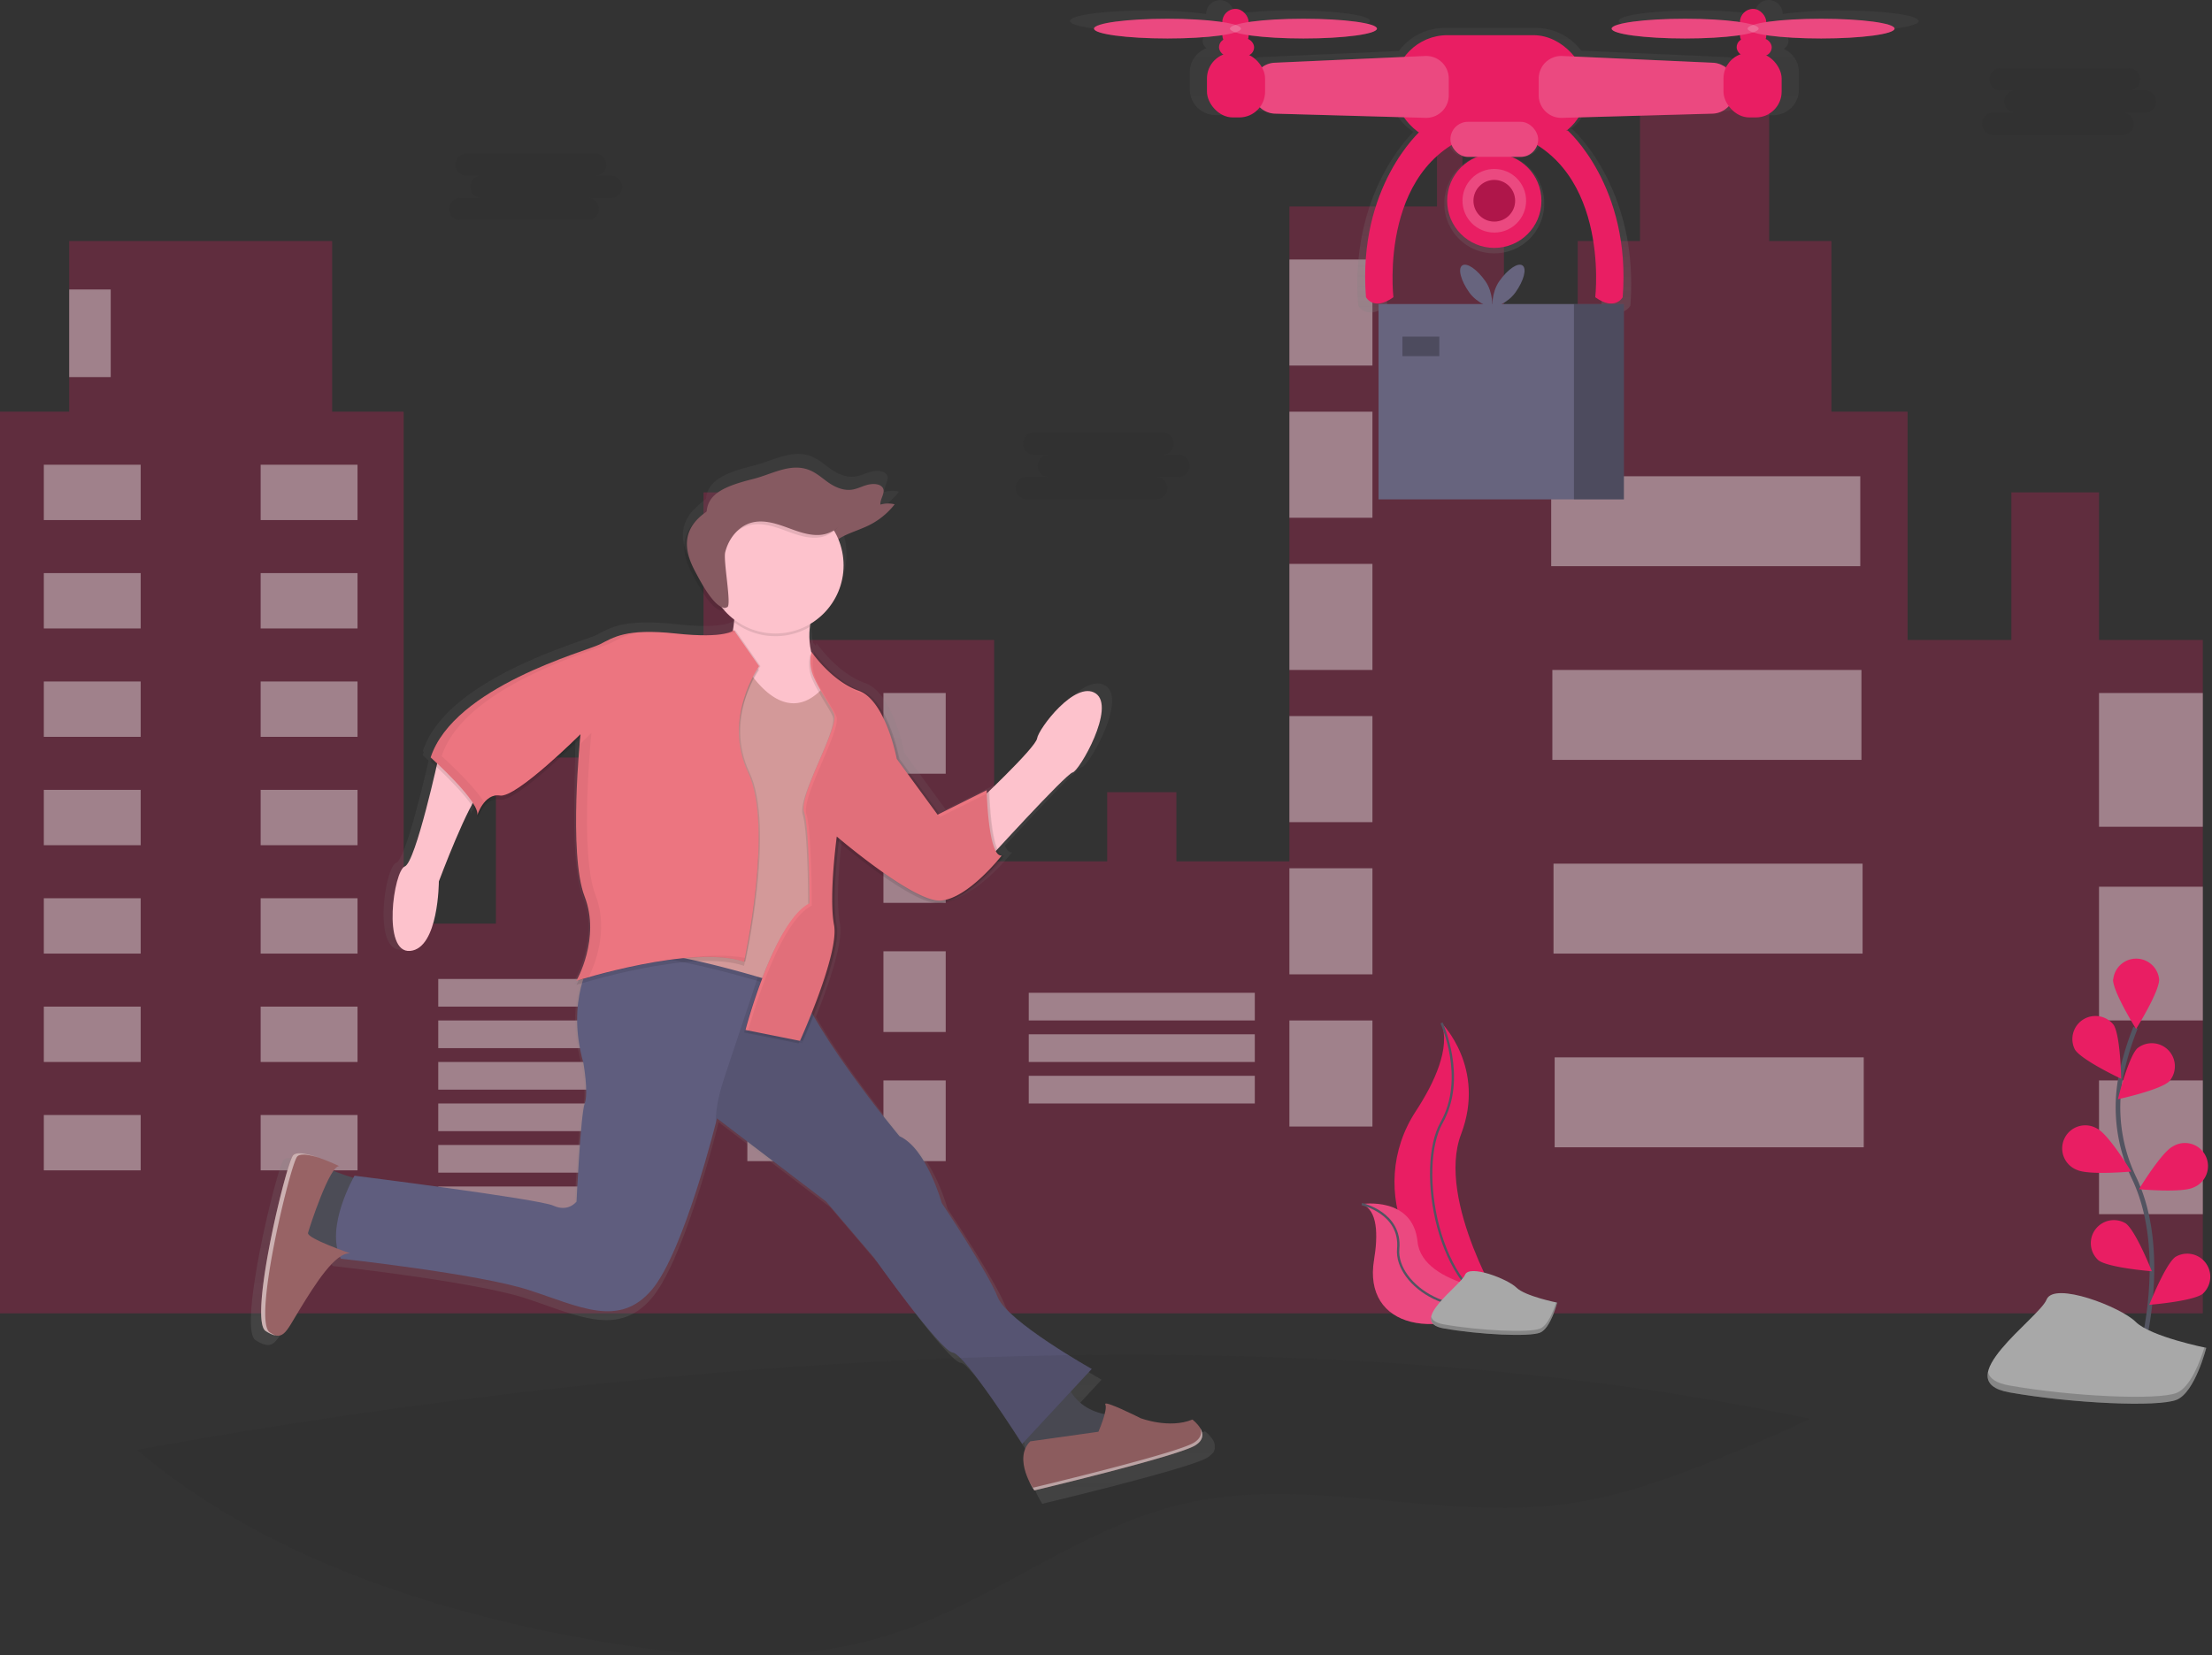 <svg id="26c346b9-da0c-4941-90c9-e7f7f9ba5ac3" data-name="Layer 1" xmlns="http://www.w3.org/2000/svg" xmlns:xlink="http://www.w3.org/1999/xlink" width="958.98" height="717.78" viewBox="0 0 958.98 717.78"><rect x="0" y="0" width="958.98" height="717.78" fill="#333333" stroke="none"/><defs><linearGradient id="4ef13be0-8e55-4463-b812-64152197208f" x1="768.34" y1="226.6" x2="768.34" y2="91.11" gradientUnits="userSpaceOnUse"><stop offset="0" stop-color="gray" stop-opacity="0.25"/><stop offset="0.54" stop-color="gray" stop-opacity="0.12"/><stop offset="1" stop-color="gray" stop-opacity="0.1"/></linearGradient><linearGradient id="5bed69c4-1e02-4930-aaf9-54950fab6759" x1="324.42" y1="444.93" x2="324.42" y2="444.59" xlink:href="#4ef13be0-8e55-4463-b812-64152197208f"/><linearGradient id="a88837d3-ccd3-4ab3-a7ec-270b2797a153" x1="437.75" y1="743.35" x2="437.75" y2="288.01" xlink:href="#4ef13be0-8e55-4463-b812-64152197208f"/></defs><title>drone_delivery</title><polygon points="910 277.53 910 213.53 872 213.53 872 277.53 827 277.53 827 178.53 794 178.53 794 104.53 767 104.53 767 28.53 711 28.53 711 104.53 684 104.53 684 178.53 652 178.53 652 89.53 634 89.53 634 44.53 623 44.53 623 89.53 559 89.53 559 373.53 510 373.53 510 343.53 480 343.53 480 373.53 431 373.53 431 277.53 343 277.53 343 213.53 305 213.53 305 277.53 303 277.53 303 400.53 263 400.53 263 328.53 215 328.53 215 400.53 175 400.53 175 178.53 144 178.53 144 104.53 30 104.53 30 178.53 0 178.53 0 569.53 175 569.53 303 569.53 431 569.53 559 569.53 652 569.53 827 569.53 955 569.53 955 277.53 910 277.53" fill="#E91E63" opacity="0.25"/><rect x="19" y="201.53" width="42" height="24" fill="#fff" opacity="0.4"/><rect x="233.51" y="292.64" width="42" height="24" transform="translate(388.51 518.17) rotate(-180)" fill="#fff" opacity="0.4"/><rect x="19" y="248.53" width="42" height="24" fill="#fff" opacity="0.4"/><rect x="233.51" y="339.64" width="42" height="24" transform="translate(388.51 612.17) rotate(-180)" fill="#fff" opacity="0.4"/><rect x="19" y="295.53" width="42" height="24" fill="#fff" opacity="0.4"/><rect x="233.51" y="386.64" width="42" height="24" transform="translate(388.51 706.17) rotate(-180)" fill="#fff" opacity="0.4"/><rect x="19" y="342.53" width="42" height="24" fill="#fff" opacity="0.4"/><rect x="233.51" y="433.64" width="42" height="24" transform="translate(388.51 800.17) rotate(-180)" fill="#fff" opacity="0.4"/><rect x="19" y="389.53" width="42" height="24" fill="#fff" opacity="0.4"/><rect x="233.51" y="480.64" width="42" height="24" transform="translate(388.51 894.17) rotate(-180)" fill="#fff" opacity="0.4"/><rect x="19" y="436.53" width="42" height="24" fill="#fff" opacity="0.4"/><rect x="233.51" y="527.64" width="42" height="24" transform="translate(388.51 988.17) rotate(-180)" fill="#fff" opacity="0.4"/><rect x="19" y="483.53" width="42" height="24" fill="#fff" opacity="0.4"/><rect x="233.51" y="574.64" width="42" height="24" transform="translate(388.51 1082.17) rotate(-180)" fill="#fff" opacity="0.4"/><rect x="190" y="424.53" width="98" height="12" fill="#fff" opacity="0.4"/><rect x="190" y="442.53" width="98" height="12" fill="#fff" opacity="0.4"/><rect x="190" y="460.53" width="98" height="12" fill="#fff" opacity="0.4"/><rect x="446" y="430.53" width="98" height="12" fill="#fff" opacity="0.4"/><rect x="446" y="448.53" width="98" height="12" fill="#fff" opacity="0.4"/><rect x="446" y="466.53" width="98" height="12" fill="#fff" opacity="0.4"/><rect x="190" y="478.53" width="98" height="12" fill="#fff" opacity="0.4"/><rect x="190" y="496.53" width="98" height="12" fill="#fff" opacity="0.4"/><rect x="190" y="514.53" width="98" height="12" fill="#fff" opacity="0.4"/><rect x="324" y="300.53" width="27" height="35" fill="#fff" opacity="0.4"/><rect x="503.51" y="391.64" width="27" height="35" transform="translate(913.51 727.17) rotate(-180)" fill="#fff" opacity="0.4"/><rect x="324" y="356.53" width="27" height="35" fill="#fff" opacity="0.4"/><rect x="503.51" y="447.64" width="27" height="35" transform="translate(913.51 839.17) rotate(-180)" fill="#fff" opacity="0.4"/><rect x="324" y="412.53" width="27" height="35" fill="#fff" opacity="0.4"/><rect x="503.51" y="503.64" width="27" height="35" transform="translate(913.51 951.17) rotate(-180)" fill="#fff" opacity="0.4"/><rect x="324" y="468.53" width="27" height="35" fill="#fff" opacity="0.4"/><rect x="503.51" y="559.64" width="27" height="35" transform="translate(913.51 1063.17) rotate(-180)" fill="#fff" opacity="0.4"/><rect x="559" y="112.53" width="36" height="46" fill="#fff" opacity="0.4"/><rect x="559" y="178.53" width="36" height="46" fill="#fff" opacity="0.4"/><rect x="559" y="244.53" width="36" height="46" fill="#fff" opacity="0.4"/><rect x="559" y="310.53" width="36" height="46" fill="#fff" opacity="0.4"/><rect x="559" y="376.53" width="36" height="46" fill="#fff" opacity="0.4"/><rect x="559" y="442.53" width="36" height="46" fill="#fff" opacity="0.4"/><rect x="672.5" y="206.53" width="134" height="39" fill="#fff" opacity="0.4"/><rect x="673" y="290.53" width="134" height="39" fill="#fff" opacity="0.4"/><rect x="673.5" y="374.53" width="134" height="39" fill="#fff" opacity="0.4"/><rect x="674" y="458.53" width="134" height="39" fill="#fff" opacity="0.4"/><rect x="30" y="125.53" width="18" height="38" fill="#fff" opacity="0.4"/><rect x="910" y="300.53" width="45" height="58" fill="#fff" opacity="0.4"/><rect x="910" y="384.53" width="45" height="58" fill="#fff" opacity="0.4"/><rect x="910" y="468.53" width="45" height="58" fill="#fff" opacity="0.4"/><path d="M385.19,167.32h-6.88a4.82,4.82,0,1,0,0-9.63H322.58a4.82,4.82,0,0,0,0,9.63h6.88a4.82,4.82,0,1,0,0,9.63h-9.63a4.82,4.82,0,0,0,0,9.63h55.73a4.82,4.82,0,0,0,0-9.63h9.63a4.82,4.82,0,1,0,0-9.63Z" transform="translate(-120.51 -91.11)" fill="#252223" opacity="0.1"/><path d="M631.19,288.32h-6.88a4.82,4.82,0,1,0,0-9.63H568.58a4.82,4.82,0,0,0,0,9.63h6.88a4.82,4.82,0,1,0,0,9.63h-9.63a4.82,4.82,0,1,0,0,9.63h55.73a4.82,4.82,0,1,0,0-9.63h9.63a4.82,4.82,0,1,0,0-9.63Z" transform="translate(-120.51 -91.11)" fill="#252223" opacity="0.1"/><path d="M1050.19,130.32h-6.88a4.82,4.82,0,1,0,0-9.63H987.58a4.82,4.82,0,0,0,0,9.63h6.88a4.82,4.82,0,1,0,0,9.63h-9.63a4.82,4.82,0,1,0,0,9.63h55.73a4.82,4.82,0,1,0,0-9.63h9.63a4.82,4.82,0,1,0,0-9.63Z" transform="translate(-120.51 -91.11)" fill="#252223" opacity="0.1"/><path d="M918.56,95.65a181.12,181.12,0,0,0-25.21,1.52h0a6,6,0,0,0-12.1,0h0a181.12,181.12,0,0,0-25.21-1.52c-18.65,0-33.78,2-33.78,4.54s15.12,4.54,33.78,4.54a181.12,181.12,0,0,0,25.21-1.52h0a6,6,0,0,0,.39,2.13,4,4,0,0,0-.4,6.53,11.17,11.17,0,0,0-6.63,6.1,10.33,10.33,0,0,0-5.8-2.11L806,113.06a24.54,24.54,0,0,0-19.67-9.85H746.79a24.54,24.54,0,0,0-19.78,10l-59.66,2.67a10.33,10.33,0,0,0-5.43,1.83,11.17,11.17,0,0,0-5.81-5.58,4,4,0,0,0-.95-7.19,6,6,0,0,0,.25-1.73h0a181.11,181.11,0,0,0,25.21,1.52c18.65,0,33.78-2,33.78-4.54s-15.12-4.54-33.78-4.54a181.12,181.12,0,0,0-25.21,1.52h0a6,6,0,0,0-6-6h0a6,6,0,0,0-6,6h0a181.12,181.12,0,0,0-25.21-1.52c-18.65,0-33.78,2-33.78,4.54s15.12,4.54,33.78,4.54a181.12,181.12,0,0,0,25.21-1.52h0a6,6,0,0,0,.39,2.13,4,4,0,0,0-.24,6.66,11.14,11.14,0,0,0-7.21,10.41v7.46A11.14,11.14,0,0,0,647.4,141h4.43a11.11,11.11,0,0,0,8.93-4.5,10.33,10.33,0,0,0,6.76,2.77l58.5,1.64a24.7,24.7,0,0,0,7.25,7.39c-5.6,5.69-27.44,30.92-23.92,75.38,0,0,3.53,6.55,12.6,0,0,0-5.8-49.54,26.67-69.94a8.06,8.06,0,0,0,7.61,5.41h4.15a21.68,21.68,0,1,0,15.91,0h4.15a8.06,8.06,0,0,0,7.61-5.41c32.47,20.4,26.67,69.94,26.67,69.94,9.07,6.55,12.6,0,12.6,0,4-50.92-25.21-76.62-25.21-76.62h-.53a24.7,24.7,0,0,0,5.48-6.06l61.58-1.72a10.34,10.34,0,0,0,7.05-3,11.12,11.12,0,0,0,9.14,4.78h4.43a11.14,11.14,0,0,0,11.14-11.14v-7.46a11.14,11.14,0,0,0-6.6-10.17,4,4,0,0,0-.72-7.31,6,6,0,0,0,.25-1.73h0a181.11,181.11,0,0,0,25.21,1.52c18.65,0,33.78-2,33.78-4.54S937.22,95.65,918.56,95.65Z" transform="translate(-120.51 -91.11)" fill="url(#4ef13be0-8e55-4463-b812-64152197208f)"/><circle cx="647.83" cy="87.06" r="20.44" fill="#E91E63"/><circle cx="647.83" cy="87.06" r="13.79" fill="#E91E63"/><circle cx="647.83" cy="87.06" r="13.79" fill="#f5f5f5" opacity="0.2"/><circle cx="647.83" cy="87.06" r="9.03" fill="#E91E63"/><circle cx="647.83" cy="87.06" r="9.03" opacity="0.25"/><path d="M736.48,147.74S708.91,172,712.71,220c0,0,3.33,6.18,11.89,0,0,0-7.13-60.86,40.41-72.27Z" transform="translate(-120.51 -91.11)" fill="#E91E63"/><path d="M800.19,147.74S827.77,172,824,220c0,0-3.33,6.18-11.89,0,0,0,7.13-60.86-40.41-72.27Z" transform="translate(-120.51 -91.11)" fill="#E91E63"/><rect x="604.32" y="15.26" width="83.68" height="46.36" rx="23.18" ry="23.18" fill="#E91E63"/><path d="M738.54,142.22l-65.29-1.83a9.79,9.79,0,0,1-9.52-9.79V128.1a9.79,9.79,0,0,1,9.35-9.78l65.29-2.93a9.79,9.79,0,0,1,10.23,9.78v7.27A9.79,9.79,0,0,1,738.54,142.22Z" transform="translate(-120.51 -91.11)" fill="#E91E63"/><path d="M797.66,142.22l65.29-1.83a9.79,9.79,0,0,0,9.52-9.79V128.1a9.79,9.79,0,0,0-9.35-9.78l-65.29-2.93a9.79,9.79,0,0,0-10.23,9.78v7.27A9.79,9.79,0,0,0,797.66,142.22Z" transform="translate(-120.51 -91.11)" fill="#E91E63"/><path d="M738.54,142.22l-65.29-1.83a9.79,9.79,0,0,1-9.52-9.79V128.1a9.79,9.79,0,0,1,9.35-9.78l65.29-2.93a9.79,9.79,0,0,1,10.23,9.78v7.27A9.79,9.79,0,0,1,738.54,142.22Z" transform="translate(-120.51 -91.11)" fill="#f5f5f5" opacity="0.2"/><path d="M797.66,142.22l65.29-1.83a9.79,9.79,0,0,0,9.52-9.79V128.1a9.79,9.79,0,0,0-9.35-9.78l-65.29-2.93a9.79,9.79,0,0,0-10.23,9.78v7.27A9.79,9.79,0,0,0,797.66,142.22Z" transform="translate(-120.51 -91.11)" fill="#f5f5f5" opacity="0.2"/><rect x="523.26" y="22.87" width="25.2" height="28.05" rx="11.17" ry="11.17" fill="#E91E63"/><rect x="747.2" y="22.87" width="25.2" height="28.05" rx="11.17" ry="11.17" fill="#E91E63"/><rect x="528.49" y="16.69" width="15.21" height="7.61" rx="3.8" ry="3.8" fill="#E91E63"/><rect x="529.92" y="3.85" width="11.41" height="17.12" rx="5.71" ry="5.71" fill="#E91E63"/><ellipse cx="506.14" cy="12.41" rx="31.86" ry="4.28" fill="#E91E63"/><ellipse cx="565.1" cy="12.41" rx="31.86" ry="4.28" fill="#E91E63"/><rect x="752.9" y="16.69" width="15.21" height="7.61" rx="3.8" ry="3.8" fill="#E91E63"/><rect x="754.33" y="3.85" width="11.41" height="17.12" rx="5.71" ry="5.71" fill="#E91E63"/><ellipse cx="730.56" cy="12.41" rx="31.86" ry="4.28" fill="#E91E63"/><ellipse cx="789.51" cy="12.41" rx="31.86" ry="4.28" fill="#E91E63"/><ellipse cx="506.14" cy="12.41" rx="31.86" ry="4.28" fill="#f5f5f5" opacity="0.2"/><ellipse cx="565.1" cy="12.41" rx="31.86" ry="4.28" fill="#f5f5f5" opacity="0.2"/><ellipse cx="730.56" cy="12.41" rx="31.86" ry="4.28" fill="#f5f5f5" opacity="0.2"/><ellipse cx="789.51" cy="12.41" rx="31.86" ry="4.28" fill="#f5f5f5" opacity="0.2"/><rect x="628.81" y="52.82" width="38.04" height="15.21" rx="7.61" ry="7.61" fill="#E91E63"/><rect x="628.81" y="52.82" width="38.04" height="15.21" rx="7.61" ry="7.61" fill="#f5f5f5" opacity="0.2"/><polygon points="682.36 131.85 597.65 131.85 597.65 216.56 682.36 216.56 704 216.56 704 131.85 682.36 131.85" fill="#67647e"/><rect x="682.36" y="131.85" width="21.65" height="84.71" opacity="0.25"/><rect x="608" y="145.97" width="16" height="8.47" opacity="0.25"/><path d="M764.45,213c3.6,5.1,3,11.67,3,11.67s-6.38-1.69-10-6.79-5-10.32-3-11.67S760.85,207.89,764.45,213Z" transform="translate(-120.51 -91.11)" fill="#67647e"/><path d="M770.54,213c-3.6,5.1-3,11.67-3,11.67s6.38-1.69,10-6.79,5-10.32,3-11.67S774.14,207.89,770.54,213Z" transform="translate(-120.51 -91.11)" fill="#67647e"/><path d="M324.48,444.59l-.11.34A2,2,0,0,0,324.48,444.59Z" transform="translate(-120.51 -91.11)" fill="url(#5bed69c4-1e02-4930-aaf9-54950fab6759)"/><path d="M646.39,721.2c.07-.1.14-.19.19-.29l.11-.21c.05-.1.11-.19.15-.29l.08-.21c0-.1.08-.2.11-.3s0-.13.05-.2.05-.2.07-.31,0-.12,0-.19,0-.21,0-.32,0-.11,0-.17,0-.22,0-.33,0-.1,0-.15,0-.23,0-.34l0-.13c0-.12,0-.24-.08-.36l0-.11c0-.13-.08-.25-.12-.38l0-.08q-.07-.2-.16-.39l0-.06q-.09-.21-.2-.41l0,0-.24-.43h0a14.8,14.8,0,0,0-3.43-3.72c-10.31,4.25-23-.61-23-.61s-17-8.49-15.77-6.07c.41.82.2,2.45-.26,4.27-8.14-1.71-12.63-6.08-15.07-10l9.27-10s-37.61-21.23-41.85-32.15-24.87-41.85-24.87-41.85-6.67-24.26-18.8-29.72c0,0-24.19-28.9-38.32-53.68,5-12.49,12-32,10.42-40.33-2-10.38.07-30,.9-36.94,6.71,5.6,34,27.77,44.59,27.24,3.81-.19,7.91-2.23,11.76-4.95,9.16-5.8,17.36-16.28,17.36-16.28-1.24.12-2.25-1-3.07-2.9,10.13-11,31.11-33.64,33.4-34.1,3-.61,19.41-29.11,10.31-35.18s-25.47,15.77-26.08,20c-.41,2.88-13.1,15.52-21.22,23.36,0-.2,0-.31,0-.31l-1.2.6c0-.38,0-.6,0-.6l-20.95,10.47-17.87-24.42s-4.85-26.08-17-30.33S474.48,370,474.48,370a12.49,12.49,0,0,0-.27,1.29c-.61-.81-.94-1.29-.94-1.29s0,.11-.08.29a31.91,31.91,0,0,1-.69-11.42l.17-.1c.07-.47.15-.92.23-1.35a30.35,30.35,0,0,0,12.29-37.59c3.09-2.16,7.57-3.5,11.38-5.14a33.38,33.38,0,0,0,13.69-10.35,12.07,12.07,0,0,0-6.34.13c-.26-2.81,3-6,.46-8.14-1.56-1.33-4.47-1.21-6.69-.55s-4.25,1.74-6.61,2c-4.11.5-8-1.49-10.93-3.64s-5.69-4.67-9.61-5.69c-7.79-2-15.51,2.61-23.33,4.57-12.56,3.14-20,6.5-20.61,14.5a26,26,0,0,0-4.44,3.77,16.55,16.55,0,0,0-5.32,9c-1.06,5.44,1.14,11,3.8,15.84,1.51,2.77,8.77,17.12,13.7,15.23a30.5,30.5,0,0,0,4.54,4.25c-.16,1.65-.39,3.32-.65,5a11.28,11.28,0,0,1-3.57,1.23,42.93,42.93,0,0,1-8.23.72,120.44,120.44,0,0,1-12.91-.79,109,109,0,0,0-12.55-.72,61.25,61.25,0,0,0-6.26.3l-.32,0-1.24.15-.19,0-1.35.22-.15,0-1.1.22-.25.05-1.12.27h0l-1.1.31-.18.05-.86.27-.19.06c-.65.22-1.26.46-1.84.7l-.18.08-.72.31-.13.06-.81.38-.07,0-.7.35-.17.09-.68.35,0,0-.86.45-.52.27-.24.13-.71.36c-6.07,3-64.9,18.8-75.21,50.34l.21.19,0,0,.23.21c-.17.46-.34.92-.49,1.38,0,0,1,.9,2.56,2.36-2.77,12.06-10.19,42.88-14.09,44.34-4.85,1.82-10.31,38.82,2.43,37.61s12.74-30.93,12.74-30.93,8.4-22.52,14.59-33.95a15.94,15.94,0,0,1,2.43,4.71l0,.13,0-.12a3.41,3.41,0,0,1,.07,1.6c.6-1.76,3.71-9.84,10.2-8.76,6.93,1.16,33.11-24.63,35.59-27.1-.06.67-.14,1.51-.22,2.48h0v0c0,.57-.1,1.18-.15,1.84l0,.21,0,.5,0,.33,0,.51,0,.36,0,.51,0,.46-.05.75,0,.61,0,.43,0,.61,0,.41,0,.64,0,.43,0,.7,0,.4-.07,1.1v.15l-.06,1,0,.35,0,.84,0,.4,0,.86,0,.36-.05,1v.2q0,.65-.06,1.31v.08q0,.6-.05,1.2v.35l0,1,0,.4q0,.5,0,1v.34q0,1.37-.09,2.77v.2q0,.59,0,1.18v.36q0,.53,0,1.06v.37q0,.58,0,1.17v.23q0,1.43,0,2.88c0,.1,0,.2,0,.31q0,.56,0,1.12,0,.19,0,.39,0,.53,0,1.07c0,.1,0,.2,0,.3,0,13.23.81,26.7,3.78,34.38a37.78,37.78,0,0,1,2.48,12.92,52.73,52.73,0,0,1-6.12,22.87h0l.71-.22-.13.23.39-.12c-.6,1.25-1,1.94-1,1.94s.88-.28,2.45-.74c-2.24,7.9-3.73,20.06.58,35.32,0,0,2.43,13.34.61,18.2s-3.64,43.67-3.64,43.67-3.64,4.85-10.31,1.82-88.55-13.34-88.55-13.34-.19.33-.51.92c-2.52-.79-6.15-2-8.8-3.11,1-1.38,1.89-2.17,2.64-2.06,0,0-4.37-2.11-9.13-3.78h0l-.87-.3h0l-.85-.28-.06,0-.81-.25-.09,0-.74-.21-.15,0-.7-.18-.18,0-.67-.15-.19,0-.6-.12-.23,0-.54-.09-.26,0-.49-.06-.27,0-.46,0h-.93l-.37,0-.24,0-.33.07-.22,0-.28.1-.2.07a2.36,2.36,0,0,0-.26.15l-.15.09a1.88,1.88,0,0,0-.33.31c-3,3.64-20,73.39-12.13,78.24l.68.41.28.16.36.2.35.18.25.13.38.18.19.09.39.17.14.06.4.15.09,0,.41.13h.05c4.4,1.19,5.86-2.88,11.19-11.6,5.22-8.54,11.93-19.31,17.79-23.3.13.29.26.58.4.86,0,0,61.26,6.67,83.7,14s40,17,54.59,0c13.06-15.23,26.11-64.62,28.66-74.63h0v0l.38-1.5h0l0-.13v-.13l48.52,37,21.23,24.87s29.72,41.85,35.18,42.46S567,722.73,567,722.73l.92-1c.22,1.11.39,2.13.52,3-2,4.81-.15,10.61,1.67,14.43h0l.08.16.21.42.11.22.2.39.1.19.21.4.11.19.16.29.08.15.21.36.09.15.13.21.07.12.16.26.06.1.1.15,0,.07.1.16,0,0,.06.08v0l0,0s63.69-15.16,71.57-20c.25-.15.48-.31.7-.47l.2-.16.4-.32.2-.19.31-.29.18-.21.24-.28Z" transform="translate(-120.51 -91.11)" fill="url(#a88837d3-ccd3-4ab3-a7ec-270b2797a153)"/><path d="M276.5,602.74s-14.18-4.14-14.77-5.91-12.41,32.49-12.41,32.49l11.82,8.27s12.41-7.09,18.91-5.91S276.5,602.74,276.5,602.74Z" transform="translate(-120.51 -91.11)" fill="#4c4c56"/><path d="M581.94,687.22s1.77,16,21.27,17.72-13,16-13,16l-24.81,1.77s-.59-10-4.73-17.72S581.94,687.22,581.94,687.22Z" transform="translate(-120.51 -91.11)" fill="#4c4c56"/><path d="M376.94,507.62s-11.22,17.13-3.54,44.31c0,0,2.36,13,.59,17.72s-3.54,42.54-3.54,42.54-3.54,4.73-10,1.77-86.25-13-86.25-13-13,22.45-5.91,36c0,0,59.67,6.5,81.53,13.59s39,16.54,53.17,0,28.36-74.44,28.36-74.44l47.26,36,20.68,24.22s28.95,40.76,34.27,41.35,30.13,39.58,30.13,39.58l30.13-32.49S557.13,664.18,553,653.54s-24.22-40.76-24.22-40.76-6.5-23.63-18.31-28.95c0,0-42.54-50.81-46.67-74.44S392.89,497,392.89,497Z" transform="translate(-120.51 -91.11)" fill="#5f5d7e"/><path d="M596.71,712s4.14-9.45,3-11.82S615,706.12,615,706.12s12.41,4.73,22.45.59c0,0,8.86,6.5,1.18,11.22s-69.71,19.5-69.71,19.5-9.45-13.59-1.77-21.27Z" transform="translate(-120.51 -91.11)" fill="#986365"/><path d="M553,653.54c-4.14-10.63-24.22-40.76-24.22-40.76s-6.5-23.63-18.31-28.95c0,0-42.54-50.81-46.67-74.44-.85-4.87-4.37-8.26-9.41-10.57l-8.24,24.75-11.25,33.8c-2.17,6.52-4.23,13.79-4,20.53.29-1.12.44-1.74.44-1.74l47.26,36,20.68,24.22s28.95,40.76,34.27,41.35,30.13,39.58,30.13,39.58l30.13-32.49S557.13,664.18,553,653.54Z" transform="translate(-120.51 -91.11)" opacity="0.1"/><path d="M473.23,355.79s-5,12.7,1.48,24.52-2.66,32.79-8.57,34-29.54-14.18-31.31-24.22,7.68-30.72,3-44.31Z" transform="translate(-120.51 -91.11)" fill="#fdc2cc"/><path d="M441.33,377.65s18.31,37.22,38.4,10.63c0,0,20.09,40.76,13.59,47.26A136.22,136.22,0,0,1,478.55,448l-10.63,74.44s-60.26-20.68-85.66-17.13l39-93.34Z" transform="translate(-120.51 -91.11)" opacity="0.1"/><path d="M441.33,375.88s18.31,37.22,38.4,10.63c0,0,20.09,40.76,13.59,47.26a136.22,136.22,0,0,1-14.77,12.41l-10.63,74.44s-60.26-20.68-85.66-17.13l39-93.34Z" transform="translate(-120.51 -91.11)" fill="#d39999"/><path d="M310.77,419s-10,46.08-14.77,47.85-10,37.81,2.36,36.63,12.41-30.13,12.41-30.13,13-34.86,18.31-39S310.77,419,310.77,419Z" transform="translate(-120.51 -91.11)" fill="#fdc2cc"/><path d="M542.95,440.27s26.59-24.81,27.18-28.95,16.54-25.4,25.4-19.5-7.09,33.67-10,34.27-37.81,39-37.81,39Z" transform="translate(-120.51 -91.11)" fill="#fdc2cc"/><path d="M438.67,366.13s-3.25,3.84-25.11,1.48-27.18,1.77-33.08,4.73-63.21,18.31-73.26,49c0,0,22.45,20.09,20.09,25.4,0,0,3-10,10-8.86s34.86-26.59,34.86-26.59-5.32,52,1.77,70.3-3.54,36.63-3.54,36.63,50.22-16,72.67-8.27c0,0,13-58.49,1.77-82.12s4.73-46.08,4.73-46.08Z" transform="translate(-120.51 -91.11)" opacity="0.1"/><path d="M439.26,364.36s-3.25,3.84-25.11,1.48-27.18,1.77-33.08,4.73-63.21,18.31-73.26,49c0,0,22.45,20.09,20.09,25.4,0,0,3-10,10-8.86s34.86-26.59,34.86-26.59-5.32,52,1.77,70.3S371,516.48,371,516.48s50.22-16,72.67-8.27c0,0,13-58.49,1.77-82.12S450.19,380,450.19,380Z" transform="translate(-120.51 -91.11)" opacity="0.1"/><path d="M438.67,364.36s-3.25,3.84-25.11,1.48-27.18,1.77-33.08,4.73-63.21,18.31-73.26,49c0,0,22.45,20.09,20.09,25.4,0,0,3-10,10-8.86s34.86-26.59,34.86-26.59-5.32,52,1.77,70.3-3.54,36.63-3.54,36.63,50.22-16,72.67-8.27c0,0,13-58.49,1.77-82.12S449.6,380,449.6,380Z" transform="translate(-120.51 -91.11)" fill="#ec7580"/><path d="M471.76,375s8.57,12.7,20.38,16.84,16.54,29.54,16.54,29.54l17.72,24.22L547.67,435s.59,28.95,6.5,28.36c0,0-14.77,18.91-26.59,19.5S482.69,455,482.69,455s-3.54,26-1.18,38.4-14.77,50.22-14.77,50.22l-23.63-4.73s12.41-47.26,27.77-54.94c0,0,0-31.9-2.36-39.58s15.36-36.63,13-42.54c-1.33-3.31-6.53-10.4-9.16-16.84A16.85,16.85,0,0,1,471.76,375Z" transform="translate(-120.51 -91.11)" opacity="0.1"/><path d="M473.53,373.81s8.57,12.7,20.38,16.84,16.54,29.54,16.54,29.54l17.72,24.22,21.27-10.63s.59,28.95,6.5,28.36c0,0-14.77,18.91-26.59,19.5s-44.9-27.77-44.9-27.77-3.54,26-1.18,38.4-14.77,50.22-14.77,50.22l-23.63-4.73s12.41-47.26,27.77-54.94c0,0,0-31.9-2.36-39.58s15.36-36.63,13-42.54c-1.33-3.31-6.53-10.4-9.16-16.84A16.85,16.85,0,0,1,473.53,373.81Z" transform="translate(-120.51 -91.11)" opacity="0.1"/><path d="M472.35,373.81s8.57,12.7,20.38,16.84,16.54,29.54,16.54,29.54L527,444.41l21.27-10.63s.59,28.95,6.5,28.36c0,0-14.77,18.91-26.59,19.5s-44.9-27.77-44.9-27.77-3.54,26-1.18,38.4-14.77,50.22-14.77,50.22l-23.63-4.73s12.41-47.26,27.77-54.94c0,0,0-31.9-2.36-39.58s15.36-36.63,13-42.54c-1.33-3.31-6.53-10.4-9.16-16.84A16.85,16.85,0,0,1,472.35,373.81Z" transform="translate(-120.51 -91.11)" fill="#ec7580"/><path d="M473.35,374.81s8.57,12.7,20.38,16.84,16.54,29.54,16.54,29.54L528,445.41l21.27-10.63s.59,28.95,6.5,28.36c0,0-14.77,18.91-26.59,19.5s-44.9-27.77-44.9-27.77-3.54,26-1.18,38.4-14.77,50.22-14.77,50.22l-23.63-4.73s12.41-47.26,27.77-54.94c0,0,0-31.9-2.36-39.58s15.36-36.63,13-42.54c-1.33-3.31-6.53-10.4-9.16-16.84A16.85,16.85,0,0,1,473.35,374.81Z" transform="translate(-120.51 -91.11)" opacity="0.05"/><path d="M267.64,596.83s-17.13-8.27-20.09-4.73-19.5,71.48-11.82,76.21,8.27,1.18,14.77-9.45,15.36-24.81,21.86-24.22c0,0-18.91-6.5-18.31-8.86S263.51,596.24,267.64,596.83Z" transform="translate(-120.51 -91.11)" fill="#986365"/><path d="M438.86,361a29.53,29.53,0,0,0,32.92,1.85,29.93,29.93,0,0,1,1.46-5.9l-35.45-10C439.25,351.12,439.35,356,438.86,361Z" transform="translate(-120.51 -91.11)" opacity="0.1"/><path d="M460.78,337.89c7.2.62,16-.73,18.65-5.63.77-1.41.93-3,1.71-4.37,2.26-4.06,8.72-5.72,13.91-8a32.51,32.51,0,0,0,13.33-10.08,11.76,11.76,0,0,0-6.18.13c-.25-2.73,2.9-5.85.45-7.93-1.52-1.29-4.35-1.17-6.52-.53s-4.13,1.69-6.44,2c-4,.49-7.79-1.45-10.65-3.55s-5.54-4.55-9.36-5.54c-7.58-2-15.11,2.55-22.72,4.45-15.61,3.91-23.18,8.15-18.94,21.72C431.16,330.61,447.68,336.76,460.78,337.89Z" transform="translate(-120.51 -91.11)" fill="#865a61"/><circle cx="336.18" cy="245.18" r="29.54" fill="#fdc2cc"/><path d="M433.73,331.79c1.43-5.8,5.56-11.21,11.31-12.82,4.89-1.37,10.09.12,14.87,1.85s9.65,3.75,14.72,3.45,10.39-3.8,10.77-8.86a4.24,4.24,0,0,0-.37-2.29,5.63,5.63,0,0,0-2.11-2c-7.43-4.74-15.88-8.47-24.69-8.33-7.25.12-14.18,2.84-20.92,5.52-8.5,3.38-18.17,8.11-19.92,17.09-1,5.3,1.11,10.69,3.7,15.43,1.5,2.74,8.76,17.12,13.56,14.75C436.59,354.66,432.81,335.51,433.73,331.79Z" transform="translate(-120.51 -91.11)" opacity="0.1"/><path d="M434.91,330.61c1.43-5.8,5.56-11.21,11.31-12.82,4.89-1.37,10.09.12,14.87,1.85s9.65,3.75,14.72,3.45,10.39-3.8,10.77-8.86a4.24,4.24,0,0,0-.37-2.29,5.63,5.63,0,0,0-2.11-2c-7.43-4.74-15.88-8.47-24.69-8.33-7.25.12-14.18,2.84-20.92,5.52-8.5,3.38-18.17,8.11-19.92,17.09-1,5.3,1.11,10.69,3.7,15.43,1.5,2.74,8.76,17.12,13.56,14.75C437.77,353.48,434,334.33,434.91,330.61Z" transform="translate(-120.51 -91.11)" fill="#865a61"/><path d="M237.51,668.91c-7.68-4.73,8.86-72.67,11.82-76.21,1.29-1.55,5.31-.84,9.42.46-4.66-1.63-9.71-2.83-11.19-1-3,3.54-19.5,71.48-11.82,76.21a13.93,13.93,0,0,0,4.28,1.95A21.65,21.65,0,0,1,237.51,668.91Z" transform="translate(-120.51 -91.11)" fill="#fff" opacity="0.5"/><path d="M640.81,710.34c.8,2,.56,4.39-2.75,6.42-7.68,4.73-69.71,19.5-69.71,19.5a29.62,29.62,0,0,1-1.69-2.87,31.57,31.57,0,0,0,2.28,4.05s62-14.77,69.71-19.5C642.62,715.5,642.17,712.58,640.81,710.34Z" transform="translate(-120.51 -91.11)" fill="#fff" opacity="0.5"/><g opacity="0.05"><path d="M330.47,439.08C325.56,431.18,312,419,312,419c10-30.72,67.35-46.08,73.26-49,3.26-1.63,6.34-3.62,12.12-4.68-9,.66-12.79,3.24-16.84,5.27-5.91,3-63.21,18.31-73.26,49,0,0,21.58,19.31,20.19,25.07A18.49,18.49,0,0,1,330.47,439.08Z" transform="translate(-120.51 -91.11)"/><path d="M327.42,444.67l-.11.33A1.91,1.91,0,0,0,327.42,444.67Z" transform="translate(-120.51 -91.11)"/><path d="M439.35,365.33l-.68-1s-.75.88-3.93,1.54A34.47,34.47,0,0,0,439.35,365.33Z" transform="translate(-120.51 -91.11)"/><path d="M338,436.17a7.88,7.88,0,0,0,2.58-.7A6.42,6.42,0,0,0,338,436.17Z" transform="translate(-120.51 -91.11)"/><path d="M414.86,506.88c10.57-1.16,20.89-1.18,28.24,1.33,0,0,.14-.62.37-1.73C435.41,504.91,425.06,505.46,414.86,506.88Z" transform="translate(-120.51 -91.11)"/><path d="M375.68,514.93c2-4,9.17-19.82,3-35.67-7.09-18.31-1.77-70.3-1.77-70.3s-2,2-5.12,5c-1.09,12.89-3.67,50.84,2.17,65.93,7.09,18.31-3.54,36.63-3.54,36.63S372.39,515.86,375.68,514.93Z" transform="translate(-120.51 -91.11)"/></g><path d="M905.08,706.34c-7.12,3.67-14.58,6.84-21.94,10-27.19,11.48-54.79,23.06-84,27-54.82,7.39-111.44-12.62-165.33-.17-45.15,10.42-82.49,42.35-126.6,56.57-20.51,6.61-41.85,9.2-63.38,9.2H441q-4-.05-7.94-.2c-21.83-.82-43.75-4.05-65.15-8.18-67.57-13-136.34-36.83-188-80.7C330.34,692.33,640.19,650.15,905.08,706.34Z" transform="translate(-120.51 -91.11)" fill="#252223" opacity="0.1"/><path d="M745.48,534.72s19.42,19.42,8.46,48.24,18.8,76.75,18.8,76.75l-.91-.15c-39.89-7-59.71-52.66-37.53-86.55C742.54,560.4,749.31,545.62,745.48,534.72Z" transform="translate(-120.51 -91.11)" fill="#E91E63"/><path d="M745.48,534.72s11,23.81,0,43.23-1.88,73.93,27.25,81.76" transform="translate(-120.51 -91.11)" fill="none" stroke="#535461" stroke-miterlimit="10"/><path d="M710.89,613.27s22.16-3.53,24.18,16.33,42.62,22.61,42.62,22.61l-.76.51c-33.52,22-65.56,14-60.73-15.2C718,626.66,717.84,615.75,710.89,613.27Z" transform="translate(-120.51 -91.11)" fill="#E91E63"/><path d="M710.89,613.27s22.16-3.53,24.18,16.33,42.62,22.61,42.62,22.61l-.76.51c-33.52,22-65.56,14-60.73-15.2C718,626.66,717.84,615.75,710.89,613.27Z" transform="translate(-120.51 -91.11)" fill="#f5f5f5" opacity="0.2"/><path d="M710.89,613.27s17.2,3.78,15.79,19.42,25.55,34.39,51,19.53" transform="translate(-120.51 -91.11)" fill="none" stroke="#535461" stroke-miterlimit="10"/><path d="M795.6,656s-13.94-2.79-17.65-6.5-20.44-10.22-22.3-5.57-25.09,20.44-9.29,23.23,37.17,3.72,41.81,1.86S795.6,656,795.6,656Z" transform="translate(-120.51 -91.11)" fill="#a8a8a8"/><path d="M746.35,665.42c15.8,2.79,37.17,3.72,41.81,1.86,3.54-1.42,6-8.21,7-11.38l.46.1s-2.79,11.15-7.43,13-26,.93-41.81-1.86c-4.56-.8-5.86-2.69-5.37-5.09C741.37,663.62,743,664.82,746.35,665.42Z" transform="translate(-120.51 -91.11)" opacity="0.2"/><path d="M1048.26,680s13.21-44.87-2.48-77.89a70.87,70.87,0,0,1-5.73-44.46,119.19,119.19,0,0,1,6.29-20.87" transform="translate(-120.51 -91.11)" fill="none" stroke="#535461" stroke-miterlimit="10" stroke-width="2"/><path d="M1036.58,515.88c0,5.5,10,21.44,10,21.44s10-15.95,10-21.44a10,10,0,0,0-19.91,0Z" transform="translate(-120.51 -91.11)" fill="#E91E63"/><path d="M1020.12,546.34c3,4.62,20,12.59,20,12.59s-.31-18.8-3.3-23.41a10,10,0,0,0-16.72,10.82Z" transform="translate(-120.51 -91.11)" fill="#E91E63"/><path d="M1020.84,598.39c4.91,2.48,23.63.77,23.63.77s-9.76-16.07-14.67-18.55a10,10,0,1,0-9,17.78Z" transform="translate(-120.51 -91.11)" fill="#E91E63"/><path d="M1030.25,637.65c4.42,3.27,23.16,4.75,23.16,4.75s-6.9-17.49-11.32-20.76a10,10,0,0,0-11.84,16Z" transform="translate(-120.51 -91.11)" fill="#E91E63"/><path d="M1061,560c-3.94,3.83-22.32,7.8-22.32,7.8s4.5-18.25,8.44-22.08A10,10,0,0,1,1061,560Z" transform="translate(-120.51 -91.11)" fill="#E91E63"/><path d="M1071.46,606.05c-4.91,2.48-23.63.77-23.63.77s9.76-16.07,14.67-18.55a10,10,0,1,1,9,17.78Z" transform="translate(-120.51 -91.11)" fill="#E91E63"/><path d="M1075.45,652.2c-4.42,3.27-23.16,4.75-23.16,4.75s6.9-17.49,11.32-20.76a10,10,0,0,1,11.84,16Z" transform="translate(-120.51 -91.11)" fill="#E91E63"/><path d="M1077,675.61s-24.15-4.83-30.59-11.27-35.42-17.71-38.64-9.66-43.47,35.42-16.1,40.25,64.4,6.44,72.44,3.22S1077,675.61,1077,675.61Z" transform="translate(-120.51 -91.11)" fill="#a8a8a8"/><path d="M991.68,691.94c27.37,4.83,64.4,6.44,72.44,3.22,6.13-2.45,10.39-14.23,12.07-19.72l.81.17s-4.83,19.32-12.88,22.54-45.08,1.61-72.44-3.22c-7.9-1.39-10.16-4.67-9.31-8.81C983.05,688.82,985.8,690.9,991.68,691.94Z" transform="translate(-120.51 -91.11)" opacity="0.2"/></svg>